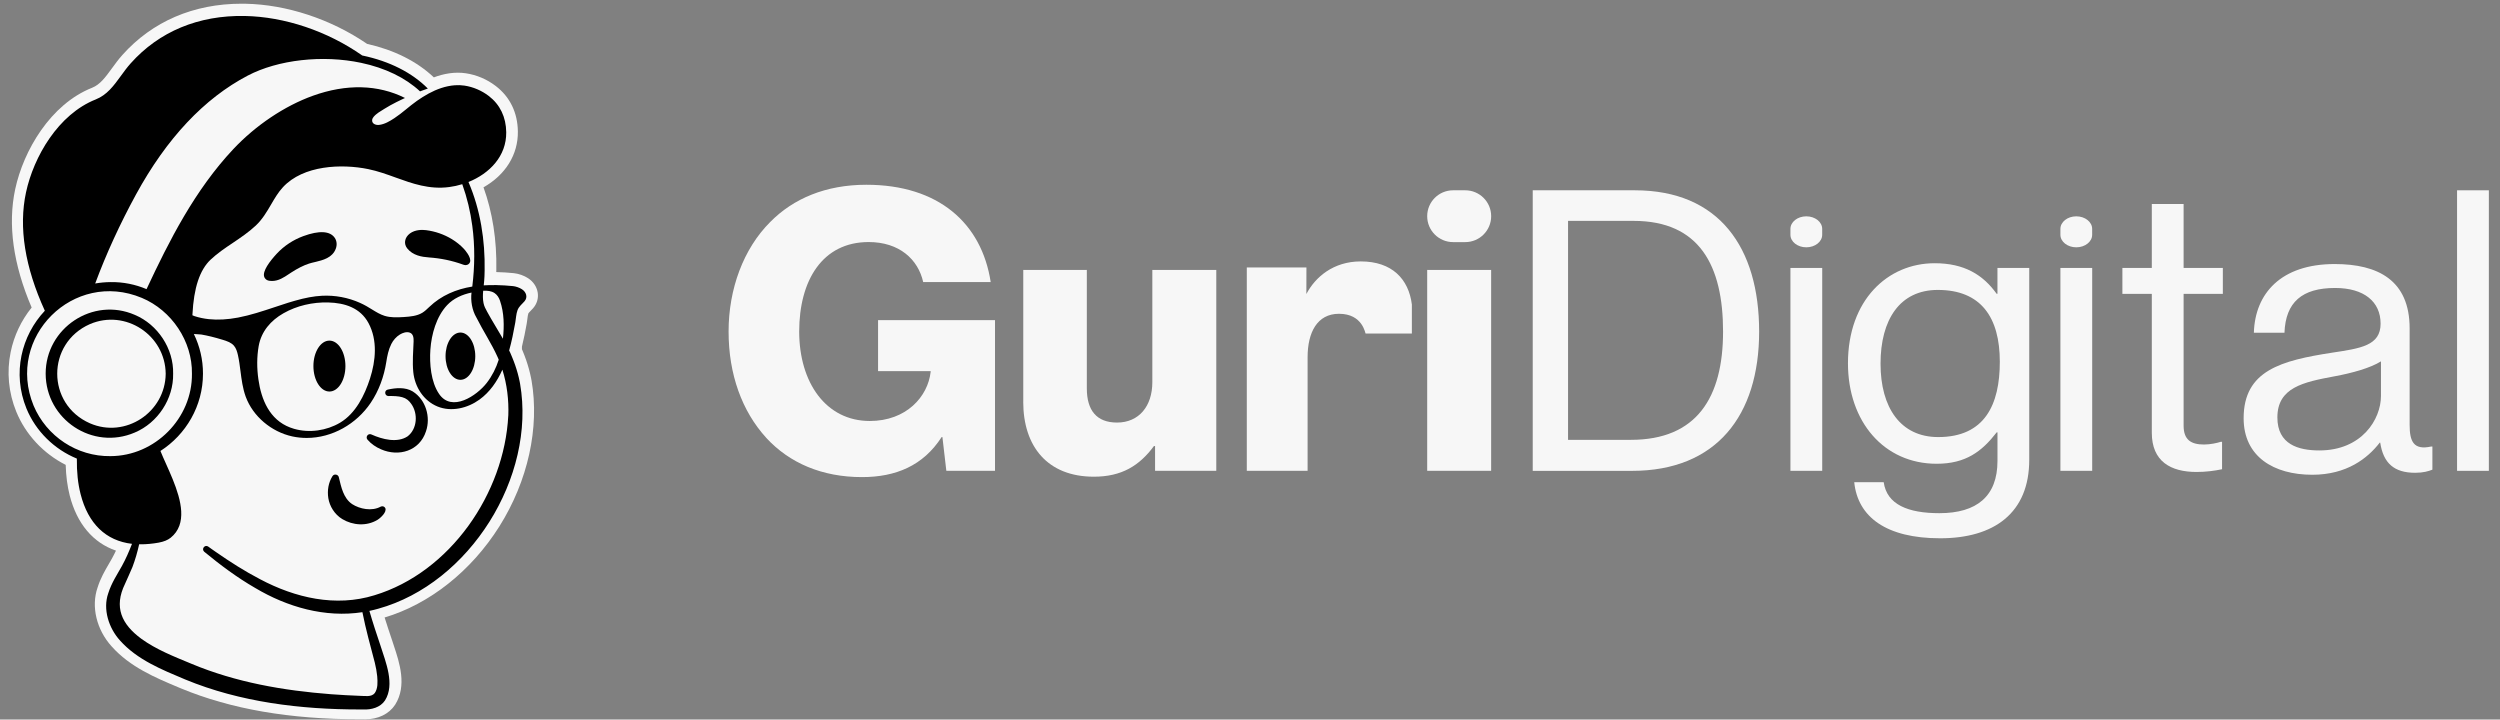 <svg xmlns="http://www.w3.org/2000/svg" width="205" height="59" viewBox="0 0 205 59" fill="none"><rect x="0" y="0" width="205" height="59" fill="#808080" stroke="none"/><path d="M43.585 31.19C44.256 35.073 43.293 39.437 40.945 43.17C38.643 46.826 35.226 49.533 31.538 50.634C31.737 51.273 31.949 51.903 32.139 52.468L32.147 52.488C32.193 52.638 32.245 52.793 32.299 52.955C32.757 54.333 33.383 56.22 32.408 57.776L32.397 57.793C31.899 58.55 31.003 58.985 29.938 58.985C29.884 58.985 29.829 58.985 29.777 58.981C29.77 58.981 29.502 58.981 29.502 58.981C23.752 58.981 18.958 58.153 14.844 56.45L14.607 56.351C12.755 55.574 10.657 54.695 9.155 53.005C7.915 51.634 7.46 49.74 8 48.18C8.239 47.42 8.602 46.797 8.921 46.249C9.009 46.096 9.098 45.946 9.181 45.795C9.3 45.581 9.409 45.364 9.509 45.152C7.632 44.511 6.307 42.944 5.717 40.631C5.523 39.864 5.413 39.037 5.387 38.119C3.559 37.194 2.102 35.636 1.335 33.761C0.697 32.195 0.539 30.503 0.874 28.869C1.149 27.53 1.74 26.281 2.596 25.218C1.078 21.673 0.624 18.407 1.248 15.507C1.928 12.344 4.14 8.547 7.554 7.196C8.208 6.937 8.656 6.321 9.174 5.607L9.184 5.595C9.445 5.236 9.714 4.866 10.034 4.509C12.49 1.758 15.872 0.304 19.814 0.304C19.912 0.304 20.012 0.304 20.111 0.306C23.503 0.37 27.132 1.568 30.102 3.599C32.315 4.092 34.196 5.037 35.576 6.345C35.668 6.308 35.761 6.276 35.853 6.246C36.305 6.099 36.757 6.007 37.2 5.973C37.318 5.966 37.433 5.961 37.545 5.961C37.772 5.961 37.996 5.977 38.211 6.011C39.089 6.143 39.931 6.503 40.646 7.048C41.819 7.945 42.448 9.239 42.465 10.791C42.487 12.683 41.45 14.338 39.646 15.36C40.388 17.413 40.742 19.681 40.699 22.122L40.693 22.31H40.708C41.186 22.322 41.666 22.351 42.13 22.399C42.536 22.441 42.974 22.598 43.309 22.817C43.74 23.099 44.025 23.533 44.095 24.011C44.16 24.461 44.03 24.903 43.73 25.255C43.643 25.357 43.561 25.441 43.489 25.514C43.431 25.572 43.337 25.669 43.327 25.695C43.288 25.801 43.267 25.966 43.246 26.14C43.232 26.256 43.217 26.376 43.195 26.504C43.192 26.522 43.176 26.611 43.176 26.611C43.078 27.154 42.959 27.777 42.798 28.427V28.634C42.819 28.684 42.872 28.811 42.872 28.811C42.921 28.929 42.967 29.046 43.013 29.164C43.058 29.282 43.101 29.402 43.144 29.523C43.185 29.641 43.225 29.763 43.262 29.885C43.299 30.007 43.337 30.131 43.37 30.254C43.403 30.372 43.435 30.498 43.465 30.625C43.495 30.751 43.522 30.878 43.547 31.002C43.56 31.066 43.572 31.129 43.583 31.193L43.585 31.19Z" fill="#F7F7F7"></path><path d="M22.101 23.026C22.171 23.036 22.238 23.04 22.304 23.04C22.843 23.04 23.286 22.743 23.682 22.478C23.746 22.436 23.809 22.393 23.872 22.352C24.419 21.998 24.9 21.757 25.34 21.615C25.485 21.568 25.65 21.529 25.826 21.488C26.462 21.337 27.255 21.15 27.537 20.388C27.649 20.083 27.619 19.756 27.456 19.512C27.07 18.934 26.175 18.883 24.869 19.363C24.038 19.669 23.29 20.163 22.705 20.792L22.685 20.813C22.128 21.418 21.499 22.236 21.668 22.706C21.705 22.808 21.809 22.986 22.101 23.027V23.026Z" fill="black"></path><path d="M35.145 21.108C36.142 21.176 37.069 21.369 37.977 21.699C38.02 21.714 38.088 21.739 38.172 21.739C38.184 21.739 38.197 21.739 38.21 21.738C38.367 21.723 38.487 21.636 38.538 21.5C38.687 21.102 38.068 20.436 38.042 20.408C37.76 20.106 37.428 19.839 37.057 19.612C36.418 19.222 35.685 18.967 34.937 18.873C34.63 18.835 34.05 18.82 33.613 19.144C33.391 19.308 33.252 19.529 33.219 19.768C33.191 19.979 33.249 20.185 33.389 20.364C33.849 20.953 34.611 21.07 35.146 21.106L35.145 21.108Z" fill="black"></path><path d="M33.849 32.101C33.23 31.724 32.428 31.808 31.799 31.945C31.485 32.012 31.534 32.475 31.856 32.475C32.262 32.47 32.656 32.477 32.986 32.571C33.318 32.664 33.538 32.847 33.73 33.127C34.289 33.923 34.217 35.165 33.426 35.778C32.576 36.345 31.349 36.028 30.464 35.63C30.368 35.582 30.25 35.591 30.163 35.664C30.048 35.761 30.033 35.932 30.13 36.047C30.429 36.396 30.818 36.662 31.24 36.842C32.702 37.485 34.41 36.975 34.929 35.371C35.334 34.203 34.916 32.773 33.849 32.103V32.101Z" fill="black"></path><path d="M31.22 41.544C30.488 41.944 29.503 41.744 28.859 41.327C28.156 40.832 27.984 39.957 27.786 39.144C27.742 38.896 27.396 38.827 27.262 39.045C26.93 39.579 26.823 40.219 26.923 40.852C27.03 41.509 27.431 42.179 28.065 42.564C28.935 43.088 30.06 43.161 30.94 42.636C31.202 42.479 31.741 41.988 31.593 41.662C31.523 41.526 31.355 41.473 31.22 41.544Z" fill="black"></path><path d="M27.012 32.106C27.737 32.106 28.325 31.171 28.325 30.018C28.325 28.865 27.737 27.93 27.012 27.93C26.288 27.93 25.7 28.865 25.7 30.018C25.7 31.171 26.288 32.106 27.012 32.106Z" fill="black"></path><path d="M37.754 31.145C38.428 31.145 38.973 30.277 38.973 29.206C38.973 28.136 38.428 27.268 37.754 27.268C37.081 27.268 36.535 28.136 36.535 29.206C36.535 30.277 37.081 31.145 37.754 31.145Z" fill="black"></path><path d="M42.256 26.427C42.314 26.099 42.321 25.754 42.436 25.437C42.555 25.116 42.801 24.949 43.015 24.698C43.296 24.368 43.146 23.946 42.807 23.724C42.581 23.576 42.291 23.485 42.068 23.461C41.603 23.414 41.153 23.388 40.719 23.378H40.662C40.317 23.372 39.984 23.379 39.666 23.399C39.693 23.149 39.719 22.9 39.727 22.654L39.74 22.18C39.784 19.708 39.395 17.202 38.415 14.924C40.135 14.232 41.535 12.808 41.511 10.845C41.497 9.602 41.001 8.574 40.077 7.868C39.501 7.428 38.804 7.128 38.088 7.02C37.826 6.98 37.561 6.972 37.297 6.991C36.917 7.02 36.544 7.099 36.183 7.218C35.467 7.454 34.808 7.837 34.193 8.268C33.554 8.717 32.987 9.264 32.335 9.692C31.96 9.939 31.532 10.195 31.077 10.243C30.829 10.268 30.503 10.164 30.515 9.862C30.519 9.762 30.565 9.668 30.629 9.591C30.857 9.311 31.215 9.113 31.519 8.924C31.835 8.726 32.164 8.545 32.498 8.377C32.636 8.307 32.776 8.24 32.915 8.174C32.998 8.134 33.083 8.094 33.166 8.055C33.181 8.048 33.195 8.041 33.21 8.035C31.007 6.93 28.403 6.865 25.664 7.849C23.346 8.681 20.967 10.275 19.135 12.224C15.984 15.576 13.881 19.719 12.017 23.709C11.103 23.323 10.101 23.115 9.055 23.132C8.627 23.136 8.211 23.176 7.806 23.246C8.709 20.816 9.835 18.36 11.156 15.94C13.664 11.346 16.745 8.068 20.313 6.2C22.807 4.894 26.457 4.483 29.613 5.153C31.582 5.57 33.241 6.373 34.442 7.491C34.653 7.407 34.866 7.33 35.082 7.261C33.784 5.955 31.942 5.022 29.739 4.557C29.727 4.554 29.715 4.552 29.702 4.549C26.851 2.552 23.348 1.371 20.065 1.31C16.278 1.24 13.048 2.583 10.715 5.195C10.424 5.52 10.166 5.875 9.916 6.219C9.329 7.026 8.775 7.787 7.854 8.152C4.772 9.372 2.759 12.859 2.133 15.774C1.518 18.634 2.04 21.9 3.677 25.481C1.757 27.521 0.989 30.597 2.169 33.497C2.936 35.371 4.464 36.849 6.302 37.605C6.288 38.697 6.388 39.654 6.609 40.518C7.226 42.942 8.681 44.344 10.824 44.595C10.581 45.22 10.318 45.834 9.991 46.422C9.616 47.102 9.148 47.784 8.877 48.647C8.415 49.962 8.923 51.506 9.836 52.515C11.25 54.106 13.288 54.917 15.178 55.713C19.698 57.583 24.669 58.176 29.499 58.176H29.801C30.444 58.208 31.192 58.013 31.573 57.431C32.398 56.114 31.622 54.279 31.204 52.954C30.895 52.04 30.565 51.043 30.291 50.094C30.533 50.043 30.773 49.984 31.012 49.916C38.505 47.841 43.969 39.114 42.647 31.471C42.637 31.413 42.626 31.356 42.614 31.299C42.592 31.184 42.567 31.07 42.54 30.956C42.512 30.843 42.484 30.73 42.453 30.617C42.421 30.503 42.389 30.391 42.354 30.279C42.319 30.167 42.283 30.056 42.245 29.945C42.206 29.834 42.166 29.724 42.124 29.614C42.081 29.505 42.039 29.395 41.993 29.287C41.946 29.173 41.9 29.06 41.85 28.948C41.849 28.944 41.846 28.939 41.845 28.935C41.845 28.935 41.845 28.934 41.844 28.933C41.839 28.921 41.832 28.908 41.826 28.897C41.826 28.898 41.827 28.899 41.829 28.901C41.803 28.847 41.776 28.794 41.75 28.74C41.959 27.993 42.11 27.236 42.238 26.525C42.243 26.492 42.25 26.461 42.255 26.429L42.256 26.427ZM39.62 23.842C39.956 23.822 40.288 23.857 40.55 24.03C40.769 24.175 40.915 24.409 40.999 24.657C41.343 25.658 41.352 26.731 41.24 27.775C40.815 27.031 40.355 26.317 39.951 25.571C39.81 25.31 39.703 25.124 39.648 24.85C39.582 24.526 39.591 24.186 39.62 23.842ZM40.788 29.245C40.795 29.262 40.804 29.282 40.804 29.282C40.804 29.282 40.821 29.322 40.834 29.349C40.839 29.36 40.842 29.371 40.849 29.383C40.865 29.421 40.88 29.46 40.896 29.498C40.678 30.18 40.359 30.823 39.91 31.402C39.099 32.447 37.046 33.836 36.003 32.3C35.332 31.313 35.211 29.826 35.291 28.669C35.379 27.407 35.778 25.969 36.661 25.024C37.183 24.465 37.922 24.142 38.664 23.99C38.581 24.663 38.712 25.441 39.064 26.035C39.63 27.162 40.311 28.183 40.788 29.245ZM15.781 25.78C15.89 23.606 16.375 22.139 17.267 21.294C17.819 20.773 18.467 20.335 19.095 19.915C19.733 19.485 20.392 19.042 20.973 18.497C21.518 17.985 21.879 17.366 22.229 16.768C22.528 16.255 22.811 15.77 23.201 15.35C24.873 13.543 28.011 13.421 30.192 13.866C30.977 14.027 31.727 14.298 32.453 14.561C33.805 15.049 35.203 15.555 36.838 15.338C37.196 15.291 37.555 15.213 37.905 15.104C38.302 16.207 38.574 17.353 38.727 18.514C38.951 20.175 38.932 21.836 38.728 23.498C37.412 23.709 36.181 24.23 35.206 25.165C35.014 25.349 34.834 25.522 34.629 25.648C34.199 25.908 33.665 25.962 33.111 25.997C32.563 26.031 32.031 26.05 31.544 25.901C31.174 25.787 30.84 25.582 30.485 25.363C30.34 25.273 30.194 25.183 30.046 25.1C29.877 25.005 29.697 24.914 29.512 24.831C28.547 24.399 27.472 24.198 26.405 24.252C25.741 24.286 25.031 24.416 24.169 24.664C23.984 24.716 23.8 24.771 23.616 24.828C23.244 24.946 22.874 25.069 22.506 25.192C21.536 25.515 20.533 25.848 19.521 26.041C18.663 26.204 17.857 26.248 17.126 26.171C16.714 26.127 16.318 26.044 15.949 25.923C15.902 25.907 15.852 25.884 15.8 25.862C15.792 25.86 15.785 25.856 15.777 25.853C15.777 25.828 15.78 25.805 15.781 25.78ZM30.34 31.042C29.899 32.411 29.171 33.892 27.894 34.656C27.892 34.657 27.89 34.659 27.888 34.66C26.783 35.316 25.361 35.525 24.11 35.162C23.999 35.131 23.89 35.095 23.785 35.053C22.105 34.413 21.422 32.772 21.187 31.096C21.06 30.197 21.054 29.265 21.213 28.37C21.429 27.17 22.204 26.28 23.243 25.689C24.346 25.06 25.644 24.769 26.909 24.801C28.261 24.836 29.543 25.232 30.22 26.498C30.971 27.901 30.811 29.579 30.34 31.042ZM2.752 33.255C0.453 27.643 6.038 22.089 11.631 24.427C14.078 25.451 15.781 27.988 15.739 30.646C15.779 34.3 12.707 37.397 9.054 37.403C6.317 37.441 3.808 35.777 2.752 33.255ZM41.679 34.076C41.355 40.453 36.915 46.931 30.705 48.811C27.525 49.798 24.207 49.027 21.314 47.489C20.069 46.841 18.875 46.079 17.708 45.267C17.588 45.184 17.469 45.1 17.35 45.017C17.34 45.01 17.329 45.002 17.319 44.995C17.237 44.936 17.156 44.879 17.075 44.82C16.96 44.742 16.845 44.76 16.762 44.824C16.73 44.849 16.703 44.881 16.683 44.917C16.634 45.011 16.637 45.13 16.729 45.222C16.735 45.23 16.741 45.237 16.749 45.244C18.058 46.323 19.427 47.349 20.919 48.209C23.559 49.783 26.66 50.67 29.717 50.199C29.994 51.602 30.381 52.984 30.733 54.334C30.824 54.709 30.896 55.084 30.931 55.45C30.971 55.948 30.991 56.447 30.732 56.83C30.458 57.181 29.92 57.061 29.523 57.059C28.731 57.031 27.94 56.984 27.152 56.927C23.248 56.629 19.33 55.948 15.71 54.434C14.278 53.84 12.821 53.272 11.585 52.377C9.963 51.18 9.321 49.784 10.25 47.879C10.439 47.435 10.671 46.966 10.86 46.499C11.089 45.894 11.271 45.264 11.41 44.632C11.444 44.632 11.476 44.632 11.51 44.632C11.524 44.632 11.536 44.632 11.55 44.632C11.561 44.632 11.572 44.632 11.583 44.632C11.684 44.632 11.785 44.63 11.886 44.625C11.901 44.625 11.916 44.623 11.931 44.622C12.024 44.617 12.119 44.611 12.212 44.602C12.236 44.6 12.258 44.599 12.282 44.596C12.384 44.586 12.485 44.575 12.586 44.561C12.616 44.557 12.647 44.552 12.677 44.549C12.78 44.534 12.883 44.519 12.986 44.5C12.989 44.5 12.994 44.5 12.998 44.498C13.433 44.419 13.751 44.29 14.001 44.089C14.329 43.825 14.567 43.494 14.709 43.102C15.232 41.647 14.332 39.637 13.608 38.022C13.441 37.651 13.282 37.295 13.156 36.979C15.246 35.638 16.644 33.288 16.644 30.644C16.648 29.483 16.378 28.379 15.896 27.389C15.983 27.395 16.068 27.4 16.146 27.404C16.3 27.413 16.446 27.42 16.509 27.431C17.04 27.523 17.594 27.659 18.252 27.86C18.601 27.964 18.959 28.089 19.182 28.346C19.364 28.554 19.449 28.845 19.512 29.127C19.608 29.553 19.665 30.001 19.72 30.436C19.808 31.122 19.899 31.831 20.141 32.507L20.157 32.55C20.747 34.139 22.244 35.41 23.97 35.787C24.352 35.87 24.747 35.911 25.146 35.911C27.247 35.911 29.225 34.766 30.393 33.04C31.068 32.042 31.49 30.874 31.675 29.688C31.753 29.184 31.855 28.668 32.087 28.209C32.244 27.896 32.493 27.609 32.795 27.427C33.02 27.292 33.325 27.185 33.586 27.27C33.894 27.371 33.925 27.711 33.915 27.991C33.885 28.828 33.807 29.669 33.889 30.506C34.008 31.715 34.727 32.863 35.875 33.333C37.012 33.797 38.342 33.471 39.311 32.771C40.167 32.152 40.763 31.283 41.196 30.315C41.575 31.521 41.728 32.798 41.682 34.073L41.679 34.076Z" fill="black"></path><path d="M11.054 25.819C7.616 24.323 3.741 26.899 3.744 30.643C3.758 34.398 7.594 36.955 11.052 35.468C12.945 34.669 14.237 32.7 14.197 30.645C14.247 28.594 12.943 26.615 11.054 25.819ZM7.371 34.709C3.8 33.138 3.8 28.153 7.371 26.578C10.287 25.326 13.552 27.477 13.587 30.645C13.557 33.809 10.282 35.975 7.371 34.709Z" fill="black"></path><path d="M62.834 35.904C60.839 33.716 59.744 30.693 59.744 27.184C59.744 23.676 60.968 20.394 63.154 18.208C65.052 16.278 67.723 15.15 71.037 15.15C76.958 15.15 80.496 18.304 81.237 23.13H75.702C75.284 21.263 73.74 19.848 71.229 19.848C67.433 19.848 65.534 23.002 65.534 27.184C65.534 31.367 67.723 34.521 71.325 34.521C74.316 34.521 76.086 32.527 76.313 30.498V30.434H72.002V26.251H81.591V38.608H77.6L77.278 35.84H77.214C75.702 38.189 73.45 39.122 70.682 39.122C67.4 39.122 64.729 37.963 62.831 35.904H62.834Z" fill="#F7F7F7"></path><path d="M83.908 32.944V22.134H89.12V31.851C89.12 33.653 89.925 34.65 91.596 34.65C93.398 34.65 94.492 33.299 94.492 31.337V22.134H99.735V38.607H94.716V36.58H94.62C93.43 38.188 91.98 39.089 89.696 39.089C85.899 39.089 83.905 36.612 83.905 32.944H83.908Z" fill="#F7F7F7"></path><path d="M119.154 15.604H120.151C121.323 15.604 122.276 16.554 122.276 17.728C122.276 18.9 121.326 19.853 120.151 19.853H119.154C117.982 19.853 117.03 18.902 117.03 17.728C117.03 16.556 117.98 15.604 119.154 15.604ZM117.03 22.135H122.274V38.608H117.03V22.135Z" fill="#F7F7F7"></path><path d="M125.684 15.604H134.05C140.968 15.604 144.25 20.301 144.25 27.187C144.25 34.073 140.742 38.61 133.826 38.61H125.684V15.606V15.604ZM133.73 36.067C139.136 36.067 141.291 32.591 141.291 27.187C141.291 21.783 139.36 18.112 133.954 18.112H128.58V36.067H133.727H133.73Z" fill="#F7F7F7"></path><path d="M148.117 17.739C148.836 17.739 149.42 18.2 149.42 18.768V19.251C149.42 19.82 148.836 20.28 148.117 20.28C147.399 20.28 146.815 19.82 146.815 19.251V18.768C146.815 18.2 147.399 17.739 148.117 17.739Z" fill="#F7F7F7"></path><path d="M149.422 21.972H146.815V38.607H149.422V21.972Z" fill="#F7F7F7"></path><path d="M170.255 17.739C170.974 17.739 171.557 18.2 171.557 18.768V19.251C171.557 19.82 170.974 20.28 170.255 20.28C169.536 20.28 168.953 19.82 168.953 19.251V18.768C168.953 18.2 169.536 17.739 170.255 17.739Z" fill="#F7F7F7"></path><path d="M152.05 39.54H154.463C154.721 41.374 156.457 42.081 159.032 42.081C162.09 42.081 163.793 40.697 163.793 37.802V35.453H163.729C162.506 37.029 161.189 38.028 158.805 38.028C154.495 38.028 151.533 34.586 151.533 29.791C151.533 24.611 154.783 21.585 158.643 21.585C161.056 21.585 162.599 22.518 163.727 24.094H163.791V21.969H166.398V37.703C166.398 42.078 163.503 44.139 159.093 44.139C154.684 44.139 152.335 42.401 152.047 39.537L152.05 39.54ZM163.985 29.663C163.985 26.026 162.442 23.774 158.901 23.774C155.78 23.774 154.204 26.218 154.204 29.823C154.204 33.427 155.846 35.84 158.933 35.84C162.762 35.84 163.985 33.168 163.985 29.663Z" fill="#F7F7F7"></path><path d="M171.56 21.972H168.953V38.607H171.56V21.972Z" fill="#F7F7F7"></path><path d="M174.036 21.972H176.448V16.729H179.056V21.972H182.273V24.097H179.056V34.907C179.056 36.067 179.666 36.451 180.73 36.451C181.244 36.451 181.823 36.323 182.113 36.225H182.209V38.477C181.599 38.605 180.89 38.701 180.117 38.701C177.992 38.701 176.448 37.832 176.448 35.483V24.095H174.036V21.97V21.972Z" fill="#F7F7F7"></path><path d="M195.175 36.291H195.143C194.146 37.579 192.439 38.93 189.608 38.93C186.454 38.93 183.978 37.451 183.978 34.297C183.978 30.372 187.068 29.567 191.218 28.922C193.567 28.568 195.209 28.344 195.209 26.542C195.209 24.74 193.858 23.614 191.477 23.614C188.774 23.614 187.422 24.774 187.326 27.283H184.817C184.913 24.065 187.038 21.652 191.445 21.652C194.985 21.652 197.59 22.972 197.59 26.928V34.843C197.59 36.195 197.912 36.936 199.36 36.614H199.456V38.512C199.133 38.64 198.715 38.768 198.04 38.768C196.334 38.768 195.433 37.995 195.177 36.291H195.175ZM195.239 32.463V29.631C194.37 30.178 192.858 30.596 191.442 30.855C188.835 31.338 186.745 31.788 186.745 34.233C186.745 36.453 188.483 36.936 190.187 36.936C193.661 36.936 195.239 34.395 195.239 32.463Z" fill="#F7F7F7"></path><path d="M201.479 15.604H204.086V38.608H201.479V15.604Z" fill="#F7F7F7"></path><path d="M102.235 21.931H107.127L107.122 24.11C107.848 22.724 109.335 21.436 111.58 21.436C114.156 21.436 115.51 22.889 115.773 24.969V27.348H111.977C111.945 27.348 111.745 25.73 109.798 25.73C108.016 25.73 107.223 27.249 107.223 29.297V38.608H102.237V21.934L102.235 21.931Z" fill="#F7F7F7"></path></svg>